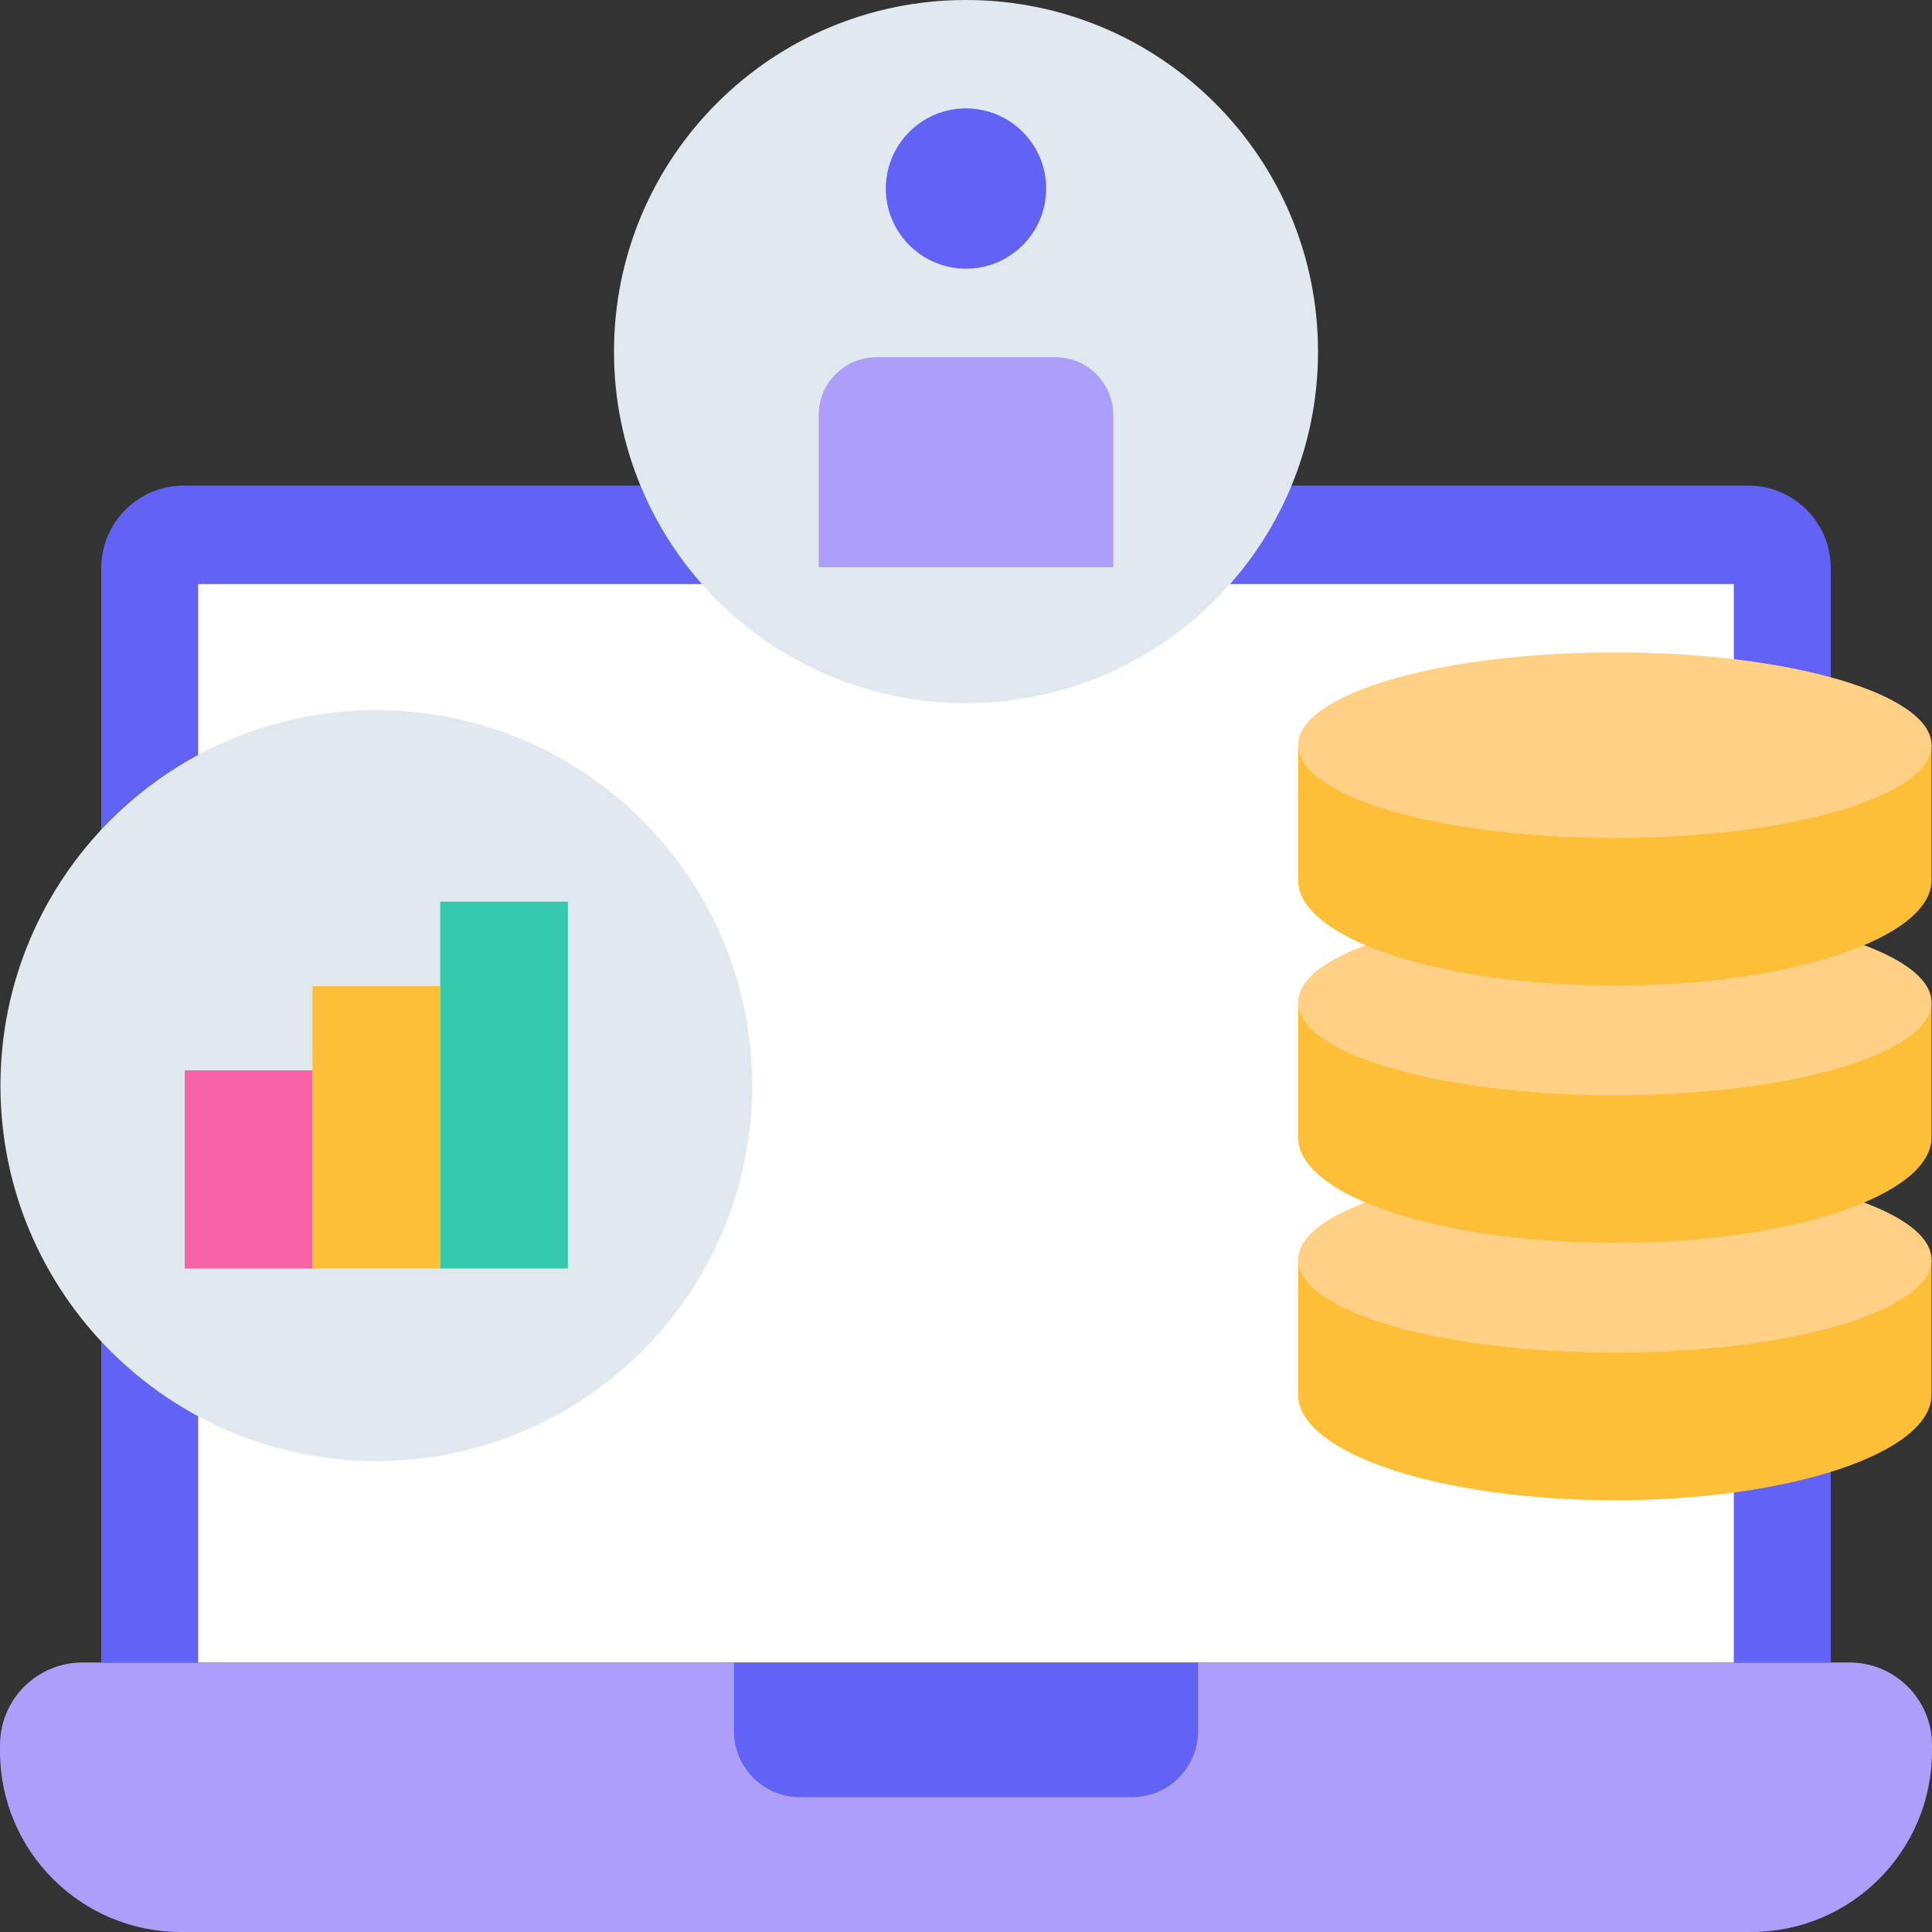 <svg width="30" height="30" viewBox="0 0 30 30" fill="none" xmlns="http://www.w3.org/2000/svg">
<rect x="0" y="0" width="30" height="30" fill="#333333" stroke="none"/>
<g clip-path="url(#clip0_148_1175)">
<path d="M28.718 25.815H1.282C0.574 25.815 0 26.389 0 27.097V27.191C0 28.742 1.258 30 2.809 30H27.191C28.742 30 30 28.742 30 27.191V27.097C30 26.389 29.426 25.815 28.718 25.815Z" fill="#AC9EF9"/>
<path d="M27.146 7.54H2.854C2.146 7.54 1.572 8.114 1.572 8.822V25.815H28.428V8.822C28.428 8.114 27.854 7.54 27.146 7.54Z" fill="#6262F4"/>
<path d="M3.077 9.07H26.923V25.815H3.077V9.07Z" fill="white"/>
<path d="M17.577 27.907H12.423C11.857 27.907 11.397 27.448 11.397 26.882V25.815H18.603V26.882C18.603 27.448 18.143 27.907 17.577 27.907Z" fill="#6262F4"/>
<path d="M20.157 19.562V21.658C20.157 22.562 22.358 23.296 25.075 23.296C27.791 23.296 29.993 22.562 29.993 21.658V19.562H20.157Z" fill="#FDBF38"/>
<path d="M25.075 21.003C27.791 21.003 29.993 20.358 29.993 19.562C29.993 18.766 27.791 18.121 25.075 18.121C22.358 18.121 20.157 18.766 20.157 19.562C20.157 20.358 22.358 21.003 25.075 21.003Z" fill="#FFD085"/>
<path d="M20.157 15.566V17.662C20.157 18.567 22.358 19.3 25.075 19.3C27.791 19.3 29.993 18.567 29.993 17.662V15.566H20.157Z" fill="#FDBF38"/>
<path d="M25.075 17.007C27.791 17.007 29.993 16.362 29.993 15.566C29.993 14.77 27.791 14.125 25.075 14.125C22.358 14.125 20.157 14.77 20.157 15.566C20.157 16.362 22.358 17.007 25.075 17.007Z" fill="#FFD085"/>
<path d="M20.157 11.571V13.667C20.157 14.571 22.358 15.304 25.075 15.304C27.791 15.304 29.993 14.571 29.993 13.667V11.571H20.157Z" fill="#FDBF38"/>
<path d="M25.075 13.012C27.791 13.012 29.993 12.367 29.993 11.571C29.993 10.775 27.791 10.13 25.075 10.13C22.358 10.13 20.157 10.775 20.157 11.571C20.157 12.367 22.358 13.012 25.075 13.012Z" fill="#FFD085"/>
<path d="M5.843 22.687C9.067 22.687 11.68 20.077 11.68 16.857C11.68 13.637 9.067 11.027 5.843 11.027C2.62 11.027 0.007 13.637 0.007 16.857C0.007 20.077 2.62 22.687 5.843 22.687Z" fill="#E0E9EF"/>
<path d="M6.835 14.001H8.818V19.697H6.835V14.001Z" fill="#35C9AD"/>
<path d="M4.852 15.311H6.835V19.697H4.852V15.311Z" fill="#FDBF38"/>
<path d="M2.869 16.621H4.852V19.697H2.869V16.621Z" fill="#F761A6"/>
<path d="M15 10.919C18.019 10.919 20.466 8.475 20.466 5.46C20.466 2.444 18.019 0 15 0C11.981 0 9.534 2.444 9.534 5.46C9.534 8.475 11.981 10.919 15 10.919Z" fill="#E0E9EF"/>
<path d="M17.287 8.809H12.713V6.444C12.713 5.949 13.114 5.547 13.61 5.547H16.39C16.886 5.547 17.287 5.949 17.287 6.444V8.809Z" fill="#AC9EF9"/>
<path d="M15 4.172C15.687 4.172 16.245 3.615 16.245 2.928C16.245 2.24 15.687 1.683 15 1.683C14.313 1.683 13.755 2.24 13.755 2.928C13.755 3.615 14.313 4.172 15 4.172Z" fill="#6262F4"/>
</g>
<defs>
<clipPath id="clip0_148_1175">
<rect width="30" height="30" fill="white"/>
</clipPath>
</defs>
</svg>
